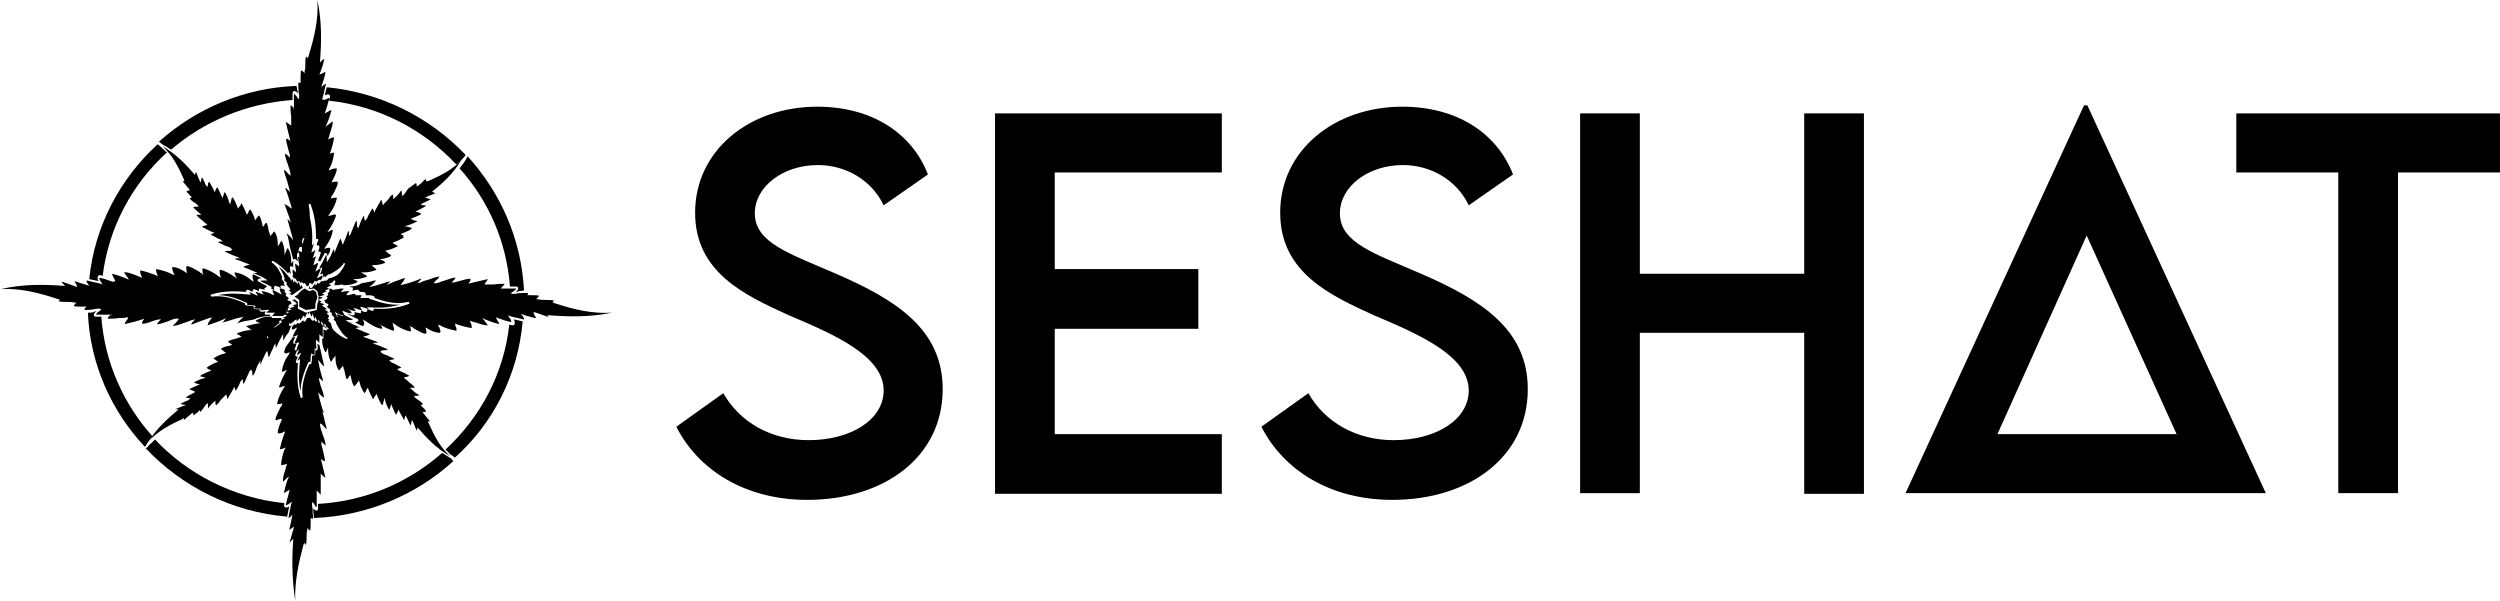 <?xml version="1.0" encoding="UTF-8"?>
<!-- Generator: $$$/GeneralStr/196=Adobe Illustrator 27.6.0, SVG Export Plug-In . SVG Version: 6.00 Build 0)  -->
<svg xmlns="http://www.w3.org/2000/svg" xmlns:xlink="http://www.w3.org/1999/xlink" version="1.1" id="Seshat_Logo" x="0px" y="0px" viewBox="0 0 372.6 89.5" style="enable-background:new 0 0 372.6 89.5;" xml:space="preserve">
<g id="Typo_00000013907284360995527350000009592845062769041072_">
	<path d="M100.8,63.6l7-5c2.5,4.4,7.2,7,12.7,7c6.4,0,11.2-3.1,11.2-7.4c0-5.2-7.5-8.4-14.1-11.2c-6.6-3-14-6.4-14-15.3   c0-9.3,8.1-15.8,18.2-15.8c8.1,0,14.1,3.9,16.5,10.1l-6.6,4.6c-1.8-3.8-5.7-6-9.8-6c-5.2,0-9.4,3.2-9.4,7.2c0,4.4,5.2,6,12.1,9   c9,3.9,15.9,8.3,15.9,17.2c0,10.1-8.7,16.5-20.2,16.5C111.1,74.5,104.1,70.1,100.8,63.6z"></path>
	<path d="M157.2,25.6v14.5h21.4V49h-21.4v15.7h24.9v8.9h-33.8V16.9h33.8v8.8H157.2z"></path>
	<path d="M188,63.6l7-5c2.5,4.4,7.2,7,12.7,7c6.4,0,11.2-3.1,11.2-7.4c0-5.2-7.5-8.4-14.1-11.2c-6.6-3-14-6.4-14-15.3   c0-9.3,8.1-15.8,18.2-15.8c8.1,0,14.1,3.9,16.5,10.1l-6.6,4.6c-1.8-3.8-5.7-6-9.8-6c-5.2,0-9.4,3.2-9.4,7.2c0,4.4,5.2,6,12.1,9   c9,3.9,15.9,8.3,15.9,17.2c0,10.1-8.7,16.5-20.2,16.5C198.3,74.5,191.3,70.1,188,63.6z"></path>
	<path d="M277.8,16.9v56.7h-8.9V49.6h-24.5v23.9h-8.9V16.9h8.9v23.9h24.5V16.9H277.8z"></path>
	<path d="M324.4,64.7L311,35.1l-13.3,29.6H324.4z M284,73.5l26.6-57.8h0.5l26.6,57.8H284z"></path>
	<path d="M372.6,25.7h-15.2v47.8h-8.9V25.7h-15.2v-8.8h39.3V25.7z"></path>
</g>
<g>
	<path d="M22.2,65.6C22.2,65.6,22.1,65.6,22.2,65.6C22.1,65.6,22.2,65.6,22.2,65.6z"></path>
	<path d="M69.4,23.1c-0.2,0.3-0.4,0.5-0.6,0.7C69,23.6,69.2,23.4,69.4,23.1z"></path>
	<path d="M21.9,66.7c0.2-0.2,0.4-0.5,0.6-0.7C22.3,66.2,22.1,66.5,21.9,66.7z"></path>
	<path d="M23.4,21.5c0.3,0.2,0.5,0.4,0.8,0.6C24,21.9,23.7,21.7,23.4,21.5z"></path>
	<path d="M69.1,24.3C69.1,24.3,69.1,24.3,69.1,24.3C69.1,24.3,69.1,24.3,69.1,24.3z"></path>
	<path d="M68.7,23.9c-0.2,0.2-0.5,0.4-0.7,0.6C68.2,24.4,68.5,24.1,68.7,23.9z"></path>
	<path d="M24.3,22.2c0.2,0.2,0.4,0.4,0.6,0.7C24.7,22.6,24.5,22.4,24.3,22.2z"></path>
	<path d="M24.7,21.8C24.7,21.8,24.7,21.8,24.7,21.8C24.7,21.8,24.7,21.8,24.7,21.8z"></path>
	<path d="M66.7,68C66.7,68,66.7,68,66.7,68C66.7,68,66.7,68,66.7,68z"></path>
	<path d="M52.5,48.2c-0.1-0.1-0.2-0.1-0.3-0.2c0,0,0,0-0.1,0C52.3,48.1,52.4,48.2,52.5,48.2z"></path>
	<path d="M67.8,68.2c-0.3-0.2-0.5-0.4-0.7-0.6C67.3,67.8,67.6,68,67.8,68.2z"></path>
	<path d="M69.1,24.3c-0.2,0.3-0.4,0.5-0.6,0.8c0,0,0,0,0,0c4.3,4.8,7,10.9,7.5,17.6c0.1,0,0.1,0,0.2,0l0.6,0c0.2,0,0.4,0,0.4,0.2   c0.1,0.2-0.1,0.4-0.3,0.6c0.1,0,0.3,0,0.4-0.1c0.3,0,0.5-0.1,0.8-0.1c-0.4-7.7-3.5-14.6-8.4-20C69.5,23.7,69.3,24,69.1,24.3   C69.1,24.3,69.1,24.3,69.1,24.3z"></path>
	<path d="M21.6,66.6L21.6,66.6c0-0.1,0-0.1,0.1-0.1c0.2-0.3,0.3-0.6,0.5-0.8c0,0,0,0,0,0c0.2-0.3,0.3-0.5,0.5-0.7   c-4.3-4.8-7.1-11-7.6-17.8c0,0-0.1,0-0.1,0l-0.6,0c-0.2,0-0.4,0-0.4-0.2c-0.1-0.2,0.2-0.5,0.4-0.6c-0.1,0-0.3,0-0.4,0.1   c-0.3,0.1-0.6,0.1-0.9,0.1C13.4,54.2,16.6,61.3,21.6,66.6C21.6,66.7,21.6,66.6,21.6,66.6L21.6,66.6z"></path>
	<path d="M24.3,22.2C24.3,22.2,24.2,22.1,24.3,22.2c-0.3-0.3-0.6-0.5-0.8-0.7c0,0,0,0,0,0c-5.6,5.1-9.4,12.2-10.2,20.1   c0.5,0.1,1,0.2,1.4,0.3c-0.2-0.3-0.2-0.6-0.1-0.7c0-0.1,0.1-0.1,0.2-0.2l0,0l0,0c0.2,0,0.3,0.1,0.5,0.1c0.9-7.2,4.4-13.7,9.6-18.4   c0,0,0,0,0,0C24.7,22.6,24.5,22.4,24.3,22.2z"></path>
	<path d="M68.7,23.9C68.7,23.9,68.7,23.9,68.7,23.9c0.3-0.3,0.5-0.5,0.7-0.8c0,0,0,0,0,0c-5.3-5.6-12.6-9.3-20.7-10.1   c-0.1,0.4-0.2,0.8-0.3,1.2c0.3-0.1,0.5-0.2,0.6-0.1c0.1,0,0.1,0.1,0.2,0.2l0,0l0,0c0,0.2-0.1,0.4-0.2,0.7c7.5,0.8,14.1,4.3,19,9.5   c0,0,0,0,0,0C68.2,24.4,68.5,24.1,68.7,23.9z"></path>
	<path d="M21.9,66.7c-0.1,0.1-0.1,0.1-0.2,0.1c0,0,0,0,0,0c5.4,5.7,12.8,9.5,21.1,10.2c0.1-0.5,0.2-1.1,0.3-1.5   c-0.2,0.1-0.4,0.2-0.6,0.1c-0.1,0-0.1-0.1-0.2-0.2l0,0l0,0c0-0.1,0.1-0.2,0.1-0.4c-7.6-0.8-14.4-4.3-19.3-9.5   c-0.2,0.2-0.4,0.4-0.6,0.6c0,0,0,0,0,0C22.3,66.2,22.1,66.5,21.9,66.7z"></path>
	<path d="M67.8,68.2C67.9,68.2,67.9,68.3,67.8,68.2L67.8,68.2c5.7-5.1,9.4-12.3,10.1-20.3c-0.5-0.1-0.9-0.2-1.3-0.3   c0.2,0.5,0.1,0.6,0.1,0.7c0,0.1-0.1,0.1-0.2,0.2l0,0l0,0c-0.2,0-0.4-0.1-0.6-0.1c-0.8,7.3-4.3,13.8-9.5,18.6   c0.2,0.2,0.4,0.4,0.6,0.6c0,0,0,0,0.1,0.1C67.3,67.8,67.6,68,67.8,68.2z"></path>
	<path d="M66.7,68c-0.3-0.2-0.5-0.3-0.8-0.5c-5,4.4-11.4,7.2-18.5,7.6c0,0,0,0,0,0l0,0.6c0,0.1,0,0.4-0.2,0.4   c-0.2,0-0.3-0.1-0.5-0.3c0,0.1,0,0.2,0,0.4c0,0.4,0.1,0.7,0.1,1c8-0.3,15.3-3.5,20.8-8.5c0,0-0.1,0-0.1,0   C67.3,68.3,67,68.2,66.7,68C66.7,68,66.7,68,66.7,68z"></path>
	<path d="M24.7,21.8c0.3,0.2,0.6,0.4,0.8,0.5c4.9-4.2,11.2-6.9,18.1-7.4c0-0.1,0-0.2,0-0.3l0-0.6c0-0.1,0-0.4,0.2-0.4   c0.2-0.1,0.4,0.1,0.6,0.3c0-0.1,0-0.3-0.1-0.4c0-0.3-0.1-0.5-0.1-0.7c-7.9,0.3-15,3.4-20.5,8.3C24,21.4,24.3,21.6,24.7,21.8   C24.7,21.8,24.7,21.8,24.7,21.8z"></path>
	<path d="M47.4,38.9c0.1-0.1,0.2,0,0.2,0c0,0,0,0,0.1,0.1c0.2-0.4,0.4-0.7,0.6-1.1c0-0.1,0.1-0.2,0.2-0.2c0.1,0,0.1,0,0.2,0.1   c0.1,0.1,0.1,0.3,0.1,0.4c0.3-0.5,0.5-1,0.4-1.2c-0.1-0.1-0.3-0.1-0.6,0l-0.3,0.1l0.2-0.3c0.6-0.8,1-1.7,1.1-2.5   c-0.1-0.1-0.3,0-0.4,0.1l-0.4,0.2l0.2-0.3c0.5-0.7,0.9-1.6,1.1-2.2c0,0,0,0-0.1-0.1c-0.1-0.1-0.4,0-0.6,0.1c0,0-0.1,0-0.1,0   l-0.4,0.1l0.2-0.3c0.6-0.8,1-1.7,1.1-2.4c-0.1-0.1-0.3,0-0.5,0c0,0-0.1,0-0.1,0c0,0,0,0,0,0l-0.3,0.1l0.1-0.3   c0-0.1,0.1-0.2,0.2-0.3c0.3-0.5,0.9-1.7,0.7-1.9c-0.1-0.1-0.2,0-0.5,0c0,0-0.1,0-0.1,0l-0.3,0.1l0.1-0.2c0.3-0.6,0.7-1.3,0.7-1.9   c-0.2,0-0.5,0-0.7,0.1c-0.1,0-0.1,0-0.2,0.1l-0.3,0.1l0.1-0.3c0.4-0.7,0.6-1.5,0.7-2.3c-0.1-0.1-0.4,0-0.6,0.1L49.1,23l0.1-0.2   c0.3-0.8,0.5-1.7,0.6-2.3c0,0,0,0,0,0c0,0-0.1,0-0.2,0c-0.1,0-0.4,0.1-0.5,0.2l-0.2,0.1l0.1-0.3c0.1-0.2,0.1-0.5,0.2-0.7   c0.2-0.6,0.4-1.2,0.4-1.7c-0.1,0-0.1,0.1-0.2,0.1c0,0-0.1,0.1-0.1,0.1c-0.1,0.1-0.3,0.2-0.4,0.3l-0.4,0.3l0.2-0.4   c0.2-0.5,0.5-1.2,0.7-2.1c0,0,0,0,0,0c-0.1,0-0.3,0.1-0.6,0.3l-0.4,0.2l0.1-0.3c0.3-0.8,0.4-1.4,0.6-2c0,0,0,0,0,0   c0,0-0.2,0-0.7,0.3L48,14.8l0.1-0.3c0.1-0.3,0.1-0.5,0.2-0.7c0,0,0-0.1,0-0.1c0.1-0.5,0.2-0.9,0.3-1.2c0,0,0,0,0,0   c-0.1,0-0.2,0.1-0.4,0.2l-0.3,0.3l0.1-0.4c0.1-0.2,0.1-0.4,0.2-0.6c0.1-0.4,0.3-0.9,0.3-1.3c0,0,0,0,0,0c0,0,0,0,0,0   c-0.1,0-0.3,0.2-0.4,0.2c-0.1,0-0.1,0.1-0.2,0.1l-0.3,0.1l0.2-0.5c0.2-0.5,0.4-1.1,0.5-1.7c0-0.1,0-0.1,0-0.1   c-0.1,0-0.2,0.1-0.3,0.2l-0.3,0.3l0-0.3c0.2-2.5,0.3-5.8-0.4-9c0.2,2.9-0.5,5.7-1.3,8.3c0,0.1,0,0.1-0.1,0.2l-0.1,0.2l-0.1-0.2   c-0.1-0.1-0.1-0.1-0.1-0.1c-0.1,0.4-0.1,0.9-0.1,1.3c0,0.3,0,0.6-0.1,0.9l0,0.3l-0.2-0.2c-0.2-0.2-0.3-0.2-0.3-0.2   c-0.1,0-0.1,0.8-0.1,1.1c0,0.2,0,0.4,0,0.6l0,0.2l-0.2-0.1c-0.1,0-0.1,0-0.1,0c-0.1,0.1,0,1,0,1.4c0.1,0.5,0.1,0.7,0.1,0.8   l-0.1,0.3l-0.2-0.3c-0.1-0.2-0.4-0.5-0.5-0.5c0,0,0,0.1,0,0.2l0,0.6c0,0.4,0,0.9,0,1.3l0,0.3L43.7,16c-0.1-0.1-0.3-0.3-0.4-0.3   c0,0,0,0,0,0c0,0,0,0,0,0c0,0.5,0,1.1,0.1,1.6c0,0.4,0,0.8,0,1.2l0,0.2l-0.2-0.1c0,0-0.1-0.1-0.1-0.1c-0.3-0.2-0.4-0.3-0.5-0.3   c0,0,0,0,0,0c0.2,0.9,0.4,1.7,0.6,2.5l0.1,0.3l-0.3-0.2c-0.3-0.2-0.3-0.1-0.3-0.1c-0.2,0.1,0.2,1.2,0.3,1.7   c0.1,0.4,0.2,0.6,0.2,0.8l0,0.3l-0.3-0.3c-0.1-0.1-0.2-0.2-0.4-0.3c-0.1,0.2,0.2,1.1,0.4,1.6c0.2,0.6,0.4,1.2,0.4,1.5l0,0.2   l-0.1-0.1c-0.1-0.1-0.3-0.2-0.4-0.4c-0.2-0.2-0.3-0.3-0.5-0.4c0.1,0.6,0.3,1.1,0.5,1.7c0.1,0.4,0.2,0.7,0.3,1.1l0.1,0.5l-0.4-0.4   c-0.1-0.1-0.2-0.2-0.3-0.2c0,0,0,0,0,0c0.3,0.7,0.6,1.8,0.9,2.7l0.1,0.4l-0.3-0.2c-0.1-0.1-0.4-0.3-0.6-0.4l0,0   c-0.1,0-0.1-0.1-0.2-0.1c0,0,0,0,0,0c0.2,0.6,0.4,1.1,0.6,1.7c0.1,0.2,0.2,0.5,0.2,0.7l0.2,0.4l-0.3-0.3c0,0-0.1-0.1-0.1-0.1   c0,0,0,0-0.1-0.1c0,0-0.1,0-0.1-0.1l0,0c0.1,0.2,0.1,0.4,0.2,0.7c0.2,0.7,0.4,1.4,0.6,2.1l0.1,0.4l-0.4-0.5   c-0.2-0.2-0.5-0.5-0.6-0.5c0,0,0,0.1,0.1,0.2c0.2,0.6,0.3,1.2,0.4,1.8c0.1,0.3,0.1,0.5,0.2,0.8c0.1,0.3,0.2,0.7,0.3,1.1   c0.2-0.2,0.3-0.1,0.4,0c0,0,0.2,0.2,0.3,0.2c-0.1-0.3-0.2-1-0.1-1.1c0,0,0.1-0.1,0.2-0.1c0,0,0-0.1,0-0.1c0-0.3,0-0.6,0.2-0.8   c0.1,0,0.2,0,0.3,0c0-0.1,0-0.2,0-0.3c0-0.3,0-0.5,0.1-0.8l0-0.1c0-0.1,0.1-0.1,0.2-0.1c0,0,0.1,0,0.1,0c0.6-1.6,1-3.3,0.6-4.9   l0-0.1l0.1-0.1c0.1,0,0.1,0,0.2,0l0,0c0,0,0,0.1,0,0.1c0.7,1.8,0.8,3.6,0.8,5.1c0,0,0,0,0.1,0c0.2,0,0.2,0,0.2,0.1   c0,0.1,0.1,0.2,0,0.2c-0.1,0.2-0.2,0.4-0.2,0.7c0.1,0,0.2-0.1,0.3,0c0,0,0.1,0.1,0.1,0.2l0,0l0,0c0,0.2-0.1,0.5-0.2,0.7   c0,0,0,0,0,0c0,0,0,0,0.1,0c0,0,0.1,0,0.2,0c0,0,0.1,0.1,0.1,0.1l0,0l0,0c0,0.2-0.1,0.5-0.2,0.7l-0.1,0.2"></path>
	<path d="M42.6,51.7c-0.2,0.4-0.3,0.8-0.2,0.9c0.1,0.1,0.2,0.1,0.5,0l0.3-0.1L43,52.9c-0.6,0.8-0.9,1.7-1,2.5c0.1,0,0.2,0,0.4-0.1   l0.4-0.2l-0.2,0.3c-0.4,0.7-0.8,1.6-1,2.2c0,0,0,0,0,0.1c0.1,0.1,0.3,0,0.5-0.1c0,0,0.1,0,0.1,0l0.3-0.1l-0.2,0.3   c-0.5,0.8-0.9,1.7-1,2.4c0.1,0.1,0.2,0,0.4,0c0,0,0.1,0,0.1,0c0,0,0,0,0,0l0.3-0.1l-0.1,0.3c0,0.1-0.1,0.2-0.2,0.3   c-0.2,0.5-0.9,1.7-0.7,1.9c0,0,0.1,0.1,0.4-0.1c0,0,0.1,0,0.1,0l0.3-0.1L42,62.6c-0.3,0.6-0.6,1.3-0.6,2c0.2,0,0.4,0,0.6-0.1   c0.1,0,0.1,0,0.2-0.1l0.3-0.1l-0.1,0.3c-0.3,0.7-0.5,1.5-0.7,2.3c0.1,0.1,0.4,0,0.6-0.1l0.3-0.1L42.4,67c-0.3,0.8-0.5,1.7-0.5,2.3   c0,0,0,0,0,0c0,0,0,0,0.2,0c0.1,0,0.4-0.1,0.5-0.1l0.2-0.1l-0.1,0.3c-0.1,0.2-0.1,0.5-0.2,0.7c-0.2,0.6-0.4,1.2-0.3,1.7   c0,0,0.1-0.1,0.1-0.1c0,0,0.1-0.1,0.1-0.1c0.1-0.1,0.2-0.2,0.3-0.3l0.4-0.3l-0.2,0.4c-0.2,0.5-0.4,1.2-0.6,2.1c0,0,0,0,0,0   c0,0,0.2-0.1,0.5-0.3l0.4-0.2l-0.1,0.3c-0.2,0.8-0.4,1.4-0.5,2c0,0,0,0,0,0c0,0,0.2,0,0.6-0.3l0.3-0.2l0,0.1l-0.1,0.2   c-0.1,0.6-0.3,1.3-0.4,2.1c0,0,0,0,0,0c0.1,0,0.2-0.1,0.3-0.2l0.3-0.3l-0.1,0.4c0,0.2-0.1,0.4-0.1,0.6c-0.1,0.5-0.2,0.9-0.3,1.3   c0,0,0,0,0,0c0,0,0.2-0.2,0.3-0.2c0.1-0.1,0.1-0.1,0.1-0.1l0.3-0.2L43.7,79c-0.2,0.5-0.3,1.1-0.5,1.7c0,0,0,0.1,0,0.1   c0.1,0,0.1-0.1,0.2-0.2l0.3-0.3l0,0.3c-0.2,2.5-0.2,5.7,0.3,8.9c-0.1-2.8,0.5-5.6,1.2-8.2c0-0.1,0-0.1,0.1-0.2l0.1-0.2l0.1,0.2   c0,0.1,0.1,0.1,0.1,0.1c0.1-0.4,0.1-0.9,0.1-1.3c0-0.3,0-0.6,0.1-0.9l0-0.3l0.2,0.2c0.2,0.2,0.2,0.2,0.2,0.2   c0.1-0.1,0.1-0.8,0.1-1.1c0-0.2,0-0.4,0-0.6l0-0.2l0.2,0.1c0.1,0,0.1,0,0.1,0h0c0.1-0.1,0.1-0.4,0-0.7c0-0.1,0-0.2,0-0.3   c0,0,0,0,0,0c0-0.1,0-0.2,0-0.2c0,0,0,0,0,0c0-0.1,0-0.1,0-0.2c-0.1-0.4-0.1-0.7-0.1-0.8l0.1-0.3l0.2,0.3c0.1,0.2,0.3,0.5,0.4,0.5   c0,0,0-0.1,0-0.2l0-0.6c0,0,0,0,0,0c0-0.4,0-0.9,0-1.3l0-0.4l0.3,0.3c0.2,0.3,0.3,0.3,0.3,0.3c0,0,0,0,0,0c0-0.5,0-1.1,0-1.6   c0-0.4,0-0.8,0-1.2l0-0.3l0.2,0.2c0,0,0.1,0.1,0.1,0.1c0.2,0.2,0.4,0.3,0.4,0.3c0,0,0,0,0,0c0,0,0,0,0,0c-0.2-0.8-0.4-1.7-0.6-2.5   l-0.1-0.3l0.3,0.2c0.2,0.2,0.3,0.1,0.3,0.1c0.1-0.1-0.2-1.2-0.3-1.7c-0.1-0.4-0.2-0.6-0.2-0.8l0-0.4l0.3,0.3   c0.1,0.1,0.2,0.2,0.3,0.3c0.1-0.2-0.2-1.1-0.4-1.6c-0.2-0.6-0.4-1.2-0.4-1.5l0-0.2l0.2,0.1c0.1,0.1,0.3,0.2,0.4,0.4   c0.1,0.1,0.3,0.3,0.4,0.4c-0.1-0.6-0.3-1.1-0.4-1.7c-0.1-0.4-0.2-0.7-0.3-1.1L47.7,61l0.4,0.4c0.1,0.1,0.2,0.2,0.2,0.2c0,0,0,0,0,0   c-0.3-0.7-0.6-1.8-0.8-2.7l-0.1-0.4l0.3,0.3c0.1,0.1,0.3,0.3,0.5,0.4l0,0c0,0,0.1,0.1,0.1,0.1c0,0,0,0,0-0.1   c-0.1-0.6-0.3-1.1-0.5-1.7c-0.1-0.2-0.1-0.5-0.2-0.7l-0.1-0.5l0.4,0.3c0,0,0.1,0.1,0.1,0.1c0,0,0,0,0.1,0.1c0,0,0,0,0.1,0.1   c0,0,0,0,0,0c-0.1-0.2-0.1-0.5-0.2-0.7c-0.2-0.7-0.4-1.4-0.5-2.1l-0.1-0.5l0.4,0.5c0.1,0.2,0.4,0.4,0.5,0.5c0,0,0-0.1,0-0.1   c-0.1-0.6-0.3-1.2-0.4-1.8c-0.1-0.3-0.1-0.6-0.2-0.8l-0.1-0.5l0,0c-0.1,0-0.2-0.1-0.3-0.2c0,0,0,0.1,0,0.1c0.1,0.5,0.1,0.8-0.1,0.9   c0,0-0.1,0-0.2,0c0,0,0,0.1,0,0.1c0,0.3,0,0.6-0.2,0.7c-0.1,0-0.2,0-0.3,0c0,0.1,0,0.2,0,0.3c0,0.3,0,0.5-0.1,0.8l0,0.1   c0,0-0.1,0.1-0.2,0.1c0,0-0.1,0-0.1,0c-0.7,1.5-1.2,3.2-1,4.8l0,0.1L45,59.3c0,0-0.1,0-0.1,0c0,0-0.1,0-0.1,0l0,0c0,0,0-0.1,0-0.1   c-0.6-1.8-0.5-3.7-0.4-5.1c0,0,0,0-0.1,0c-0.1,0-0.2,0-0.2-0.1c0-0.1,0-0.2,0-0.2c0.1-0.2,0.2-0.4,0.3-0.7c-0.1,0-0.2,0.1-0.3,0   c0,0-0.1-0.1-0.1-0.2l0,0l0,0c0.1-0.2,0.2-0.5,0.3-0.7c0,0,0,0,0,0c0,0,0,0-0.1,0c0,0-0.1,0-0.2,0c0,0-0.1-0.1-0.1-0.1l0,0l0,0   c0.1-0.3,0.2-0.5,0.3-0.9c-0.3,0.1-0.4,0-0.4,0c-0.1,0-0.1-0.1-0.1-0.2l0,0l0,0c0-0.1,0.3-0.8,0.3-0.8l-0.4,0.1"></path>
	<path d="M39.5,46.6c0-0.1,0.1-0.2,0.2-0.2c0,0,0,0,0,0c0,0-0.1,0-0.1,0c-0.5,0.1-0.8,0.1-0.9-0.1c0,0,0-0.1,0-0.2   c-0.3,0-0.8,0-0.9-0.2c0-0.1,0-0.2,0-0.3c-0.1,0-0.2,0-0.3,0c-0.3,0-0.5,0-0.8-0.1l-0.1,0c-0.1-0.1-0.1-0.1-0.1-0.2   c0,0,0-0.1,0-0.1c-1.6-0.7-3.2-1.2-4.9-1l-0.1,0l-0.1-0.1c0-0.1,0-0.1,0-0.2l0,0c0,0,0.1,0,0.1,0c1.8-0.6,3.7-0.5,5.2-0.4   c0,0,0,0,0-0.1c0-0.1,0-0.2,0.1-0.2c0.1,0,0.2,0,0.2,0c0.2,0.1,0.4,0.2,0.7,0.3c0-0.1-0.1-0.2,0-0.3c0,0,0.1-0.1,0.2-0.1l0,0l0,0   c0.2,0.1,0.5,0.2,0.7,0.3c0,0,0,0,0,0c0,0,0,0,0-0.1c0-0.1,0-0.2,0-0.2c0,0,0.1-0.1,0.1-0.1l0,0l0,0c0.2,0.1,0.5,0.1,0.8,0.2   c0,0-0.1-0.1-0.1-0.1l0-0.1l0.1-0.1c0.1,0,0.1-0.1,0.2-0.1c0,0,0,0,0,0c0-0.1,0.1-0.1,0.1-0.1c0,0-0.1-0.1-0.1-0.1   c-0.4-0.2-0.8-0.4-1.1-0.6c-0.1,0-0.2-0.1-0.2-0.2c0-0.1,0-0.1,0.1-0.2c0.1-0.1,0.3-0.1,0.5-0.1c-0.3-0.2-0.7-0.3-1-0.5   c-0.1,0-0.2-0.1-0.3-0.1c-0.1,0.1-0.1,0.3,0,0.7l0.1,0.4l-0.3-0.2c-0.8-0.7-1.7-1.1-2.5-1.2c-0.1,0.1,0,0.3,0.1,0.5l0.2,0.4   l-0.3-0.2c-0.7-0.5-1.6-1-2.2-1.1c-0.1,0.1-0.1,0.4,0,0.7c0,0,0,0.1,0,0.1l0.1,0.4l-0.3-0.2c-0.8-0.6-1.7-1.1-2.4-1.2   c-0.1,0.1,0,0.3,0,0.5c0,0,0,0.1,0,0.1c0,0,0,0,0,0.1l0.1,0.3L30,40.7c-0.1,0-0.2-0.1-0.3-0.2c-0.5-0.3-1.7-1-1.9-0.8   c0,0-0.1,0.1,0,0.6c0,0,0,0.1,0,0.1l0.1,0.3l-0.2-0.1c-0.6-0.4-1.3-0.8-2-0.8c-0.1,0.2,0,0.5,0.1,0.7c0,0.1,0,0.1,0.1,0.2l0.1,0.3   l-0.3-0.1c-0.7-0.4-1.5-0.6-2.4-0.8c-0.1,0.1,0,0.5,0.1,0.7l0.1,0.4L23.2,41c-0.8-0.3-1.7-0.6-2.3-0.7c0,0,0,0,0,0c0,0,0,0.1,0,0.3   c0,0.1,0.1,0.4,0.2,0.6l0.1,0.2l-0.3-0.1c-0.2-0.1-0.5-0.2-0.7-0.3c-0.6-0.2-1.2-0.5-1.7-0.4c0,0.1,0.1,0.1,0.1,0.2   c0,0,0.1,0.1,0.1,0.1c0.1,0.2,0.2,0.3,0.3,0.4l0.2,0.4l-0.4-0.2c-0.5-0.2-1.2-0.5-2.1-0.7c0,0,0,0,0,0c0,0,0,0.2,0.3,0.7l0.2,0.4   L16.8,42c-0.8-0.3-1.4-0.5-2-0.6c0,0,0,0,0,0c0,0.1,0,0.3,0.3,0.7l0.2,0.3l-0.3-0.1c-0.2-0.1-0.5-0.1-0.7-0.2c0,0,0,0-0.1,0   c-0.4-0.1-0.9-0.2-1.3-0.3c0,0,0,0,0,0.1c0,0.1,0.1,0.3,0.2,0.4l0.2,0.3l0,0l-0.3-0.1c-0.2-0.1-0.4-0.1-0.6-0.2   c-0.5-0.1-0.9-0.3-1.3-0.4c0,0,0,0,0,0c0,0.1,0.2,0.3,0.2,0.4c0.1,0.1,0.1,0.1,0.1,0.2l0.1,0.3l-0.5-0.2c-0.6-0.2-1.1-0.4-1.7-0.6   c0,0-0.1,0-0.1,0c0,0,0,0,0,0c0,0.1,0.1,0.2,0.2,0.3l0.3,0.3l-0.3,0c-2.6-0.2-6-0.3-9.3,0.5c2.9-0.2,5.9,0.6,8.6,1.5   c0.1,0,0.1,0,0.2,0.1L9,44.7l-0.2,0.1c-0.1,0.1-0.1,0.1-0.1,0.1c0.4,0.1,0.9,0.1,1.4,0.1c0.3,0,0.6,0,1,0.1l0.3,0l-0.2,0.2   c-0.2,0.2-0.2,0.3-0.2,0.3c0.1,0.1,0.8,0.1,1.1,0.1c0.2,0,0.5,0,0.6,0l0.2,0L12.6,46c-0.1,0.1-0.1,0.1,0,0.1c0,0.1,0.3,0.1,0.5,0.1   c0,0,0,0,0,0c0.3,0,0.6-0.1,0.8-0.1c0.5-0.1,0.7-0.1,0.9-0.1l0.3,0.1l-0.2,0.2c-0.2,0.1-0.6,0.5-0.6,0.6c0,0,0,0,0.1,0   c0,0,0,0,0.1,0l0.6,0c0,0,0.1,0,0.1,0c0.4,0,0.8,0,1.2,0l0.3,0L16.4,47c-0.1,0.1-0.4,0.3-0.3,0.5c0,0,0,0,0,0c0.5,0,1.1,0,1.6-0.1   c0.4,0,0.8,0,1.2-0.1l0.2,0L19,47.6c0,0-0.1,0.1-0.1,0.1c-0.3,0.4-0.3,0.5-0.3,0.6c0,0,0,0,0,0c0.9-0.2,1.7-0.4,2.6-0.7l0.3-0.1   l-0.2,0.3c-0.2,0.3-0.1,0.4-0.1,0.4c0.1,0.2,1.2-0.2,1.7-0.4c0.4-0.1,0.7-0.2,0.8-0.2l0.3,0l-0.3,0.3c-0.1,0.1-0.2,0.2-0.3,0.4   c0.2,0.1,1-0.2,1.6-0.4c0.7-0.3,1.2-0.5,1.5-0.4l0.2,0l-0.1,0.1c-0.1,0.2-0.2,0.3-0.4,0.5c-0.2,0.2-0.4,0.4-0.4,0.5   c0.6-0.1,1.2-0.3,1.7-0.5c0.4-0.1,0.8-0.3,1.1-0.4l0.5-0.1l-0.4,0.4c-0.1,0.1-0.2,0.3-0.2,0.4c0,0,0,0,0,0c0.7-0.3,1.8-0.7,2.7-1   l0.4-0.1l-0.2,0.3c-0.1,0.1-0.3,0.4-0.4,0.6l0,0.1c0,0.1-0.1,0.2-0.1,0.2h0c0,0,0,0,0,0c0.6-0.2,1.1-0.4,1.7-0.6   c0.2-0.1,0.5-0.2,0.7-0.3l0.4-0.2l-0.3,0.4c0,0-0.1,0.1-0.1,0.1c0,0,0,0.1-0.1,0.1c0,0-0.1,0.1-0.1,0.1l0,0l0,0   c0.2-0.1,0.4-0.1,0.7-0.2c0.7-0.2,1.5-0.5,2.1-0.6l0.4-0.1l-0.4,0.4c-0.2,0.2-0.5,0.5-0.5,0.6c0,0,0,0,0,0c0,0,0.1,0,0.2-0.1   c0.6-0.2,1.2-0.3,1.8-0.4c0.2,0,0.3-0.1,0.5-0.1c0.3-0.2,1.3-0.5,2.3-0.5l0.1-0.2c0,0-0.6,0-0.8,0C39.5,46.8,39.4,46.8,39.5,46.6z"></path>
	<path d="M91.2,46.6c-2.9,0.2-5.8-0.5-8.5-1.4c-0.1,0-0.1,0-0.2-0.1l-0.2-0.1l0.2-0.1c0.1-0.1,0.1-0.1,0.1-0.1   c-0.4-0.1-0.9-0.1-1.4-0.1c-0.3,0-0.6,0-1-0.1l-0.3,0l0.2-0.2c0.2-0.2,0.2-0.3,0.2-0.3C80.4,44,79.6,44,79.4,44c-0.2,0-0.4,0-0.6,0   l-0.2,0l0.1-0.2c0-0.1,0-0.1,0-0.1c-0.1-0.1-1,0-1.4,0c-0.5,0.1-0.7,0.1-0.9,0.1l-0.3-0.1l0.3-0.2c0.2-0.1,0.5-0.4,0.6-0.5   c0,0,0,0-0.1,0c0,0,0,0-0.1,0l-0.6,0c-0.4,0-0.9,0-1.3,0l-0.3,0l0.3-0.3c0.1-0.1,0.3-0.3,0.3-0.4c0,0,0,0,0,0c-0.5,0-1.1,0-1.6,0.1   c-0.4,0-0.8,0-1.2,0l-0.2,0l0.1-0.2c0,0,0.1-0.1,0.1-0.1c0.3-0.4,0.3-0.5,0.3-0.5h0c0,0,0,0,0,0c-0.9,0.2-1.7,0.4-2.6,0.6l-0.3,0.1   L70,42c0.2-0.3,0.1-0.4,0.1-0.4c-0.1-0.2-1.2,0.2-1.7,0.3c-0.4,0.1-0.7,0.2-0.8,0.2l-0.3,0l0.3-0.3c0.1-0.1,0.2-0.2,0.3-0.4   c-0.2-0.1-1,0.2-1.6,0.4c-0.7,0.2-1.2,0.5-1.5,0.4l-0.2,0l0.1-0.1c0.1-0.1,0.2-0.3,0.4-0.4c0.2-0.2,0.4-0.4,0.4-0.5   c-0.6,0.1-1.2,0.3-1.7,0.5c-0.4,0.1-0.8,0.2-1.1,0.4l-0.5,0.1l0.4-0.4c0.1-0.1,0.2-0.2,0.2-0.3c0,0,0,0,0,0   c-0.7,0.3-1.8,0.7-2.7,0.9l-0.4,0.1l0.2-0.3c0.1-0.1,0.3-0.4,0.4-0.6l0,0c0-0.1,0.1-0.2,0.1-0.2c0,0,0,0,0,0   c-0.6,0.2-1.1,0.4-1.7,0.6c-0.2,0.1-0.5,0.2-0.7,0.3l-0.4,0.2l0.3-0.3c0,0,0.1-0.1,0.1-0.1c0,0,0,0,0.1-0.1c0,0,0.1-0.1,0.1-0.1   c0,0,0,0,0,0c0,0,0,0,0,0c-0.2,0.1-0.5,0.1-0.7,0.2c-0.7,0.2-1.5,0.5-2.1,0.6l-0.4,0.1l0.5-0.4c0.2-0.2,0.5-0.5,0.5-0.6   c0,0-0.1,0-0.2,0c-0.6,0.2-1.2,0.3-1.8,0.4c0,0-0.1,0-0.1,0c-0.4,0.3-1,0.5-1.8,0.5c0,0,0.1,0.1,0.1,0.1l0.1,0   c0.2,0,0.3,0.1,0.3,0.1c0,0.1,0,0.3-0.1,0.4c0,0,0.1,0,0.1,0c0.5-0.1,0.8-0.2,0.9,0c0,0,0.1,0.1,0.1,0.2c0,0,0.1,0,0.1,0   c0.3,0,0.7,0,0.8,0.2c0,0.1,0,0.2,0,0.3c0.1,0,0.2,0,0.3,0c0.3,0,0.5,0,0.8,0.1l0.1,0c0.1,0.1,0.1,0.1,0.1,0.2c0,0,0,0.1,0,0.1   c1.6,0.6,3.3,1,5,0.6l0.1,0l0.1,0.1c0,0.1,0,0.1,0,0.2l0,0c0,0-0.1,0-0.1,0c-1.8,0.7-3.7,0.8-5.2,0.7c0,0,0,0,0,0.1   c0,0.1,0,0.2-0.1,0.2c-0.1,0-0.2,0.1-0.2,0c-0.2-0.1-0.5-0.2-0.7-0.2c0,0.1,0.1,0.2,0,0.3c0,0-0.1,0.1-0.2,0.1l0,0l0,0   c-0.2,0-0.5-0.1-0.7-0.2c0,0,0,0,0,0c0,0,0,0,0,0.1c0,0.1,0,0.2,0,0.2c0,0-0.1,0.1-0.1,0.1l0,0l0,0c-0.3-0.1-0.6-0.1-0.9-0.2   c0.1,0.2,0.1,0.4,0,0.4c0,0.1-0.1,0.1-0.2,0.1l0,0l0,0c-0.2,0-0.4-0.1-0.6-0.2c0,0,0,0,0,0c0,0,0,0-0.1,0l-0.1,0   c0.1,0,0.1,0.1,0.2,0.1c0.4,0.2,0.8,0.4,1.2,0.6c0.1,0,0.2,0.1,0.2,0.2c0,0.1,0,0.1-0.1,0.2c-0.1,0.1-0.2,0.1-0.4,0.1   c0.1,0.1,0.2,0.1,0.3,0.2c0.2,0.1,0.4,0.2,0.6,0.3c0.2,0.1,0.3,0.1,0.4,0c0.1-0.1,0.1-0.3,0-0.6l-0.1-0.3l0.3,0.2   c0.9,0.6,1.7,1.1,2.5,1.2c0.1-0.1,0-0.3-0.1-0.5L56.1,48l0.3,0.2c0.7,0.5,1.6,0.9,2.2,1.1c0,0,0,0,0.1-0.1c0.1-0.1,0-0.4-0.1-0.6   c0,0,0-0.1,0-0.1l-0.1-0.4l0.3,0.2c0.8,0.6,1.7,1,2.4,1.1c0.1-0.1,0-0.3,0-0.5c0,0,0-0.1,0-0.1c0,0,0,0,0,0L61,48.6l0.3,0.1   c0.1,0,0.2,0.1,0.3,0.2c0.5,0.3,1.7,1,1.9,0.8c0.1-0.1,0.1-0.3,0-0.5c0,0,0-0.1,0-0.1l-0.1-0.3l0.2,0.1c0.6,0.4,1.3,0.7,2,0.7   c0.1-0.2,0-0.5-0.1-0.7c0-0.1,0-0.1-0.1-0.2l-0.1-0.3l0.3,0.1c0.7,0.4,1.5,0.6,2.4,0.8c0.1-0.1,0-0.5-0.1-0.7l-0.1-0.4l0.2,0.1   c0.8,0.3,1.7,0.5,2.3,0.6c0,0,0,0,0,0c0,0,0-0.1,0-0.3c0-0.1-0.1-0.4-0.2-0.6l-0.1-0.2l0.3,0.1c0.2,0.1,0.5,0.1,0.7,0.2   c0.6,0.2,1.2,0.4,1.7,0.4c0-0.1-0.1-0.1-0.1-0.2c0,0-0.1-0.1-0.1-0.1c-0.1-0.1-0.2-0.3-0.3-0.4l-0.3-0.4l0.4,0.2   c0.5,0.2,1.2,0.5,2.1,0.7c0,0,0,0,0,0c0,0,0-0.2-0.3-0.6l-0.2-0.4l0.3,0.1c0.8,0.3,1.4,0.5,2,0.6c0,0,0,0,0,0c0-0.1,0-0.3-0.3-0.7   l-0.2-0.3l0.3,0.1c0.2,0.1,0.4,0.1,0.7,0.2c0,0,0.1,0,0.1,0c0.3,0.1,0.5,0.1,0.8,0.2c0,0,0,0,0,0c0.2,0,0.3,0.1,0.5,0.1   c0,0,0,0,0-0.1c0-0.1-0.1-0.2-0.2-0.4l-0.3-0.3l0.4,0.1c0.2,0.1,0.4,0.1,0.6,0.2c0.5,0.1,0.9,0.3,1.3,0.3c0,0,0,0,0,0   c0-0.1-0.2-0.3-0.2-0.4c-0.1-0.1-0.1-0.1-0.1-0.2l-0.1-0.3l0.4,0.1c0.6,0.2,1.1,0.4,1.7,0.6c0.1,0,0.1,0,0.1,0   c0-0.1-0.1-0.2-0.2-0.3L81.7,47l0.3,0C84.6,47.2,87.9,47.3,91.2,46.6z"></path>
	<polygon points="41.3,52.6 41.3,52.5 41.3,52.5  "></polygon>
	<path d="M40.5,47.2H40c-0.8,0-1.4,0.3-1.9,0.6c0,0.1,0.2,0.2,0.3,0.2l0.4,0.2l-0.4,0c-0.6,0.1-1.3,0.3-1.7,0.4   c0,0.1,0.3,0.2,0.4,0.3c0,0,0.1,0,0.1,0.1l0.3,0.2l-0.4,0c-0.7,0.1-1.4,0.3-1.8,0.5c0,0.1,0.2,0.2,0.3,0.2c0,0,0.1,0,0.1,0.1   c0,0,0,0,0,0l0.3,0.2l-0.3,0.1c-0.1,0-0.2,0-0.3,0.1c-0.3,0.1-1.3,0.3-1.4,0.5c0,0,0,0.1,0.3,0.3c0,0,0,0,0.1,0l0.2,0.2l-0.3,0.1   c-0.5,0.1-1,0.2-1.4,0.5c0.1,0.1,0.3,0.2,0.4,0.3c0,0,0.1,0.1,0.1,0.1l0.3,0.2l-0.3,0.1c-0.5,0.1-1.1,0.4-1.6,0.7   c0.1,0.1,0.3,0.2,0.4,0.3l0.3,0.2l-0.2,0.1c-0.6,0.2-1.1,0.5-1.5,0.8c0,0,0,0.1,0.1,0.1c0.1,0.1,0.3,0.2,0.4,0.2l0.2,0.1l-0.2,0.1   c-0.2,0.1-0.3,0.1-0.5,0.2c-0.4,0.2-0.8,0.3-1,0.6c0,0,0.1,0,0.1,0c0,0,0.1,0,0.1,0c0.1,0,0.2,0.1,0.3,0.1l0.4,0.1l-0.4,0.1   c-0.4,0.1-0.9,0.3-1.4,0.6c0,0,0.2,0.1,0.5,0.2l0.4,0.1l-0.3,0.1c-0.5,0.2-0.9,0.4-1.3,0.6c0,0,0.2,0.1,0.5,0.2l0.3,0.1L29,58.5   c-0.4,0.2-0.8,0.4-1.3,0.7c0,0,0,0,0,0c0.1,0.1,0.2,0.1,0.3,0.1l0.4,0.1l-0.3,0.2c-0.1,0.1-0.2,0.1-0.4,0.2   c-0.3,0.1-0.6,0.3-0.8,0.4c0.1,0,0.2,0.1,0.3,0.1c0.1,0,0.1,0,0.2,0l0.3,0.1l-0.4,0.1c-0.4,0.2-0.8,0.3-1.2,0.5c0.1,0,0.1,0,0.2,0   l0.3,0l-0.2,0.2c-1.3,1.1-3,2.6-4.2,4.5c1.3-1.4,3.1-2.4,4.9-3.2c0,0,0.1,0,0.1-0.1l0.2-0.1l0,0.2c0,0,0,0.1,0,0.1   c0.2-0.2,0.5-0.4,0.7-0.6c0.2-0.1,0.3-0.3,0.5-0.4l0.2-0.1l0,0.2c0,0.2,0,0.2,0,0.2c0.1,0,0.4-0.3,0.6-0.4c0.1-0.1,0.2-0.2,0.3-0.3   l0.1-0.1l0,0.2c0,0.1,0,0.1,0,0.1c0,0,0,0,0,0c0.1,0,0.5-0.5,0.6-0.7c0.2-0.3,0.3-0.4,0.4-0.5l0.2-0.1l0,0.3c0,0.2,0,0.4,0,0.5   c0,0,0,0,0,0l0.2-0.3c0.2-0.2,0.4-0.5,0.7-0.7l0.2-0.2l0,0.3c0,0.1,0,0.3,0.1,0.4c0,0,0,0,0,0c0.3-0.2,0.5-0.5,0.7-0.8   c0.2-0.2,0.4-0.4,0.6-0.6l0.2-0.2l0.1,0.2c0,0,0,0.1,0,0.1c0.1,0.3,0.1,0.4,0.1,0.4c0.3-0.5,0.6-1.1,0.9-1.6l0.1-0.3l0.1,0.3   c0.1,0.2,0.1,0.3,0.1,0.3c0.1,0,0.5-0.7,0.6-1c0.1-0.3,0.2-0.5,0.3-0.5l0.2-0.2l0,0.4c0,0.1,0,0.2,0.1,0.3c0.1-0.1,0.4-0.7,0.5-1   c0.2-0.5,0.4-0.9,0.5-1l0.1-0.1l0.1,0.1c0.1,0.1,0.1,0.3,0.1,0.4c0,0.2,0,0.3,0.1,0.4c0.2-0.3,0.4-0.7,0.5-1.1   c0.1-0.3,0.2-0.5,0.4-0.8l0.2-0.4l0,0.5c0,0.1,0,0.2,0,0.2c0.2-0.5,0.5-1.2,0.8-1.8l0.2-0.3l0.1,0.3c0,0.1,0.1,0.4,0.1,0.5l0,0   c0,0,0,0.1,0.1,0.1c0.2-0.4,0.3-0.8,0.5-1.1c0.1-0.2,0.1-0.3,0.2-0.5l0.2-0.4l0.1,0.4c0,0,0,0.1,0,0.1c0,0,0,0,0,0.1c0,0,0,0,0,0.1   c0.1-0.1,0.1-0.3,0.2-0.4c0.2-0.5,0.5-1,0.7-1.4l0.2-0.3l0,0.5c0,0.2,0,0.4,0,0.5c0,0,0,0,0,0c0.2-0.4,0.4-0.8,0.7-1.1   c0.1-0.1,0.1-0.2,0.2-0.4c0,0,0,0,0,0l0,0l0,0c0.1-0.3,0.2-0.6,0.4-0.8c0,0,0,0,0,0c-0.1,0-0.2,0.1-0.3,0.1l-0.1,0l0-0.1   c0-0.2,0-0.4,0-0.5c-0.1,0.1-0.2,0.2-0.3,0.1c0,0-0.1,0-0.1-0.1c0,0,0,0-0.1,0.1c-0.1,0.1-0.2,0.2-0.4,0.3l-0.1,0   c-0.1,0-0.1,0-0.1-0.1c0,0,0,0,0,0c-0.8,0.3-1.7,0.8-2.2,1.5L40,50.4l-0.1,0c-0.1,0-0.1-0.1-0.1-0.1l0,0l0-0.1   c0.5-0.9,1.2-1.6,1.9-2.1c-0.1-0.1-0.1-0.1-0.1-0.2c0-0.1,0.1-0.1,0.1-0.1c0,0,0.3-0.1,0.3-0.1c-0.2-0.1-0.1-0.2,0-0.3   c-0.1,0-0.4,0-0.6,0c-0.3,0-0.6,0-0.9,0l0,0L40.5,47.2"></path>
	<path d="M47.9,39.9C48,40,48,40,48,40.1l0,0l0,0c-0.1,0.3-0.2,0.6-0.3,0.8c0,0,0,0,0,0c0.1,0,0.2-0.1,0.3-0.1l0.1,0l0,0.1   c0.1,0.2,0.1,0.3,0,0.5c0.1-0.1,0.2-0.2,0.3-0.2c0,0,0.1,0,0.1,0.1c0,0,0,0,0.1-0.1c0.1-0.1,0.2-0.2,0.3-0.3l0.1,0   c0.1,0,0.1,0,0.1,0c0,0,0,0,0,0c0.8-0.4,1.6-0.9,2.1-1.6l0-0.1l0.1,0c0.1,0,0.1,0.1,0.1,0.1l0,0l0,0c0,0,0,0,0,0.1   c-0.4,0.9-1.1,1.7-1.7,2.2C50,41.9,50,42,50,42c0,0.1-0.1,0.1-0.1,0.1c0,0,0,0,0,0c0,0.1,0,0.3-0.1,0.4c0.1,0,0.3,0,0.4,0   c0.3,0,0.6-0.1,0.9-0.1l0,0l0,0c0,0,0,0.1,0,0.1l0.3,0c0.8,0,1.5-0.2,1.9-0.5c0-0.1-0.2-0.2-0.3-0.2l-0.4-0.2l0.4,0   c0.6,0,1.3-0.2,1.7-0.4c0-0.1-0.3-0.3-0.4-0.3l-0.5-0.3l0.4,0c0.8,0,1.5-0.2,1.9-0.4c0-0.1-0.2-0.2-0.3-0.3c0,0-0.1,0-0.1-0.1   c0,0,0,0,0,0l-0.3-0.2l0.3-0.1c0.1,0,0.2,0,0.3,0c0.3,0,1.4-0.2,1.4-0.4c0,0,0-0.1-0.4-0.3c0,0,0,0-0.1,0l-0.3-0.2l0.3,0   c0.5-0.1,1.1-0.2,1.4-0.5c-0.1-0.1-0.3-0.3-0.5-0.4c-0.1,0-0.1-0.1-0.1-0.1l-0.3-0.2l0.3-0.1c0.6-0.1,1.1-0.4,1.6-0.6   c-0.1-0.1-0.4-0.3-0.5-0.3l-0.3-0.2l0.2-0.1c0.6-0.2,1.1-0.5,1.5-0.7c0,0,0-0.1-0.2-0.2C60.3,35.2,60,35,59.9,35l-0.2-0.1l0.2-0.1   c0.2-0.1,0.3-0.1,0.5-0.2c0.4-0.2,0.8-0.3,1-0.6c0,0-0.1,0-0.2-0.1c0,0-0.1,0-0.1,0c-0.1,0-0.2-0.1-0.3-0.1l-0.5-0.1l0.4-0.1   c0.4-0.1,0.9-0.3,1.5-0.6c0,0-0.2-0.1-0.6-0.2l-0.4-0.2l0.3-0.1c0.5-0.2,1-0.4,1.3-0.6c0,0-0.2-0.2-0.6-0.3l-0.3-0.1l0.3-0.1   c0.4-0.2,0.8-0.4,1.3-0.7c0,0,0,0,0,0c-0.1-0.1-0.2-0.1-0.4-0.1l-0.4-0.1l0.3-0.2c0.1-0.1,0.3-0.1,0.4-0.2c0.3-0.1,0.6-0.3,0.8-0.4   c0,0-0.3-0.1-0.4-0.1c-0.1,0-0.1,0-0.2-0.1l-0.3-0.1l0.4-0.1c0.4-0.2,0.8-0.3,1.2-0.5l0,0c-0.1,0-0.2,0-0.2-0.1l-0.3-0.1l0.2-0.2   c1.4-1.1,3-2.6,4.2-4.6c-1.3,1.5-3.2,2.4-5,3.2c0,0-0.1,0-0.1,0l-0.2,0l0-0.2c0-0.1,0-0.1,0-0.1c-0.3,0.1-0.5,0.4-0.7,0.6   c-0.2,0.1-0.3,0.3-0.5,0.4l-0.2,0.1l0-0.2c0-0.3-0.1-0.3-0.1-0.3c-0.1,0-0.4,0.3-0.6,0.4c-0.1,0.1-0.2,0.2-0.3,0.3l-0.1,0.1   L61.2,28c0-0.1-0.1-0.1-0.1-0.1c-0.1,0-0.5,0.5-0.6,0.7c-0.2,0.3-0.3,0.4-0.4,0.5l-0.2,0.1l0-0.2c0-0.2,0-0.5-0.1-0.6   c0,0,0,0-0.1,0.1l-0.2,0.3c-0.2,0.2-0.4,0.5-0.7,0.7l-0.2,0.2l0-0.3c0-0.1,0-0.4-0.1-0.4c0,0,0,0,0,0c-0.3,0.2-0.5,0.5-0.7,0.8   c-0.2,0.2-0.4,0.4-0.6,0.6l-0.1,0.2l-0.1-0.2c0,0,0-0.1,0-0.1c-0.1-0.3-0.1-0.5-0.2-0.5c-0.3,0.5-0.6,1.1-0.9,1.6l-0.1,0.3   l-0.1-0.3c-0.1-0.3-0.2-0.3-0.2-0.3c0,0,0,0,0,0c-0.1,0-0.4,0.7-0.6,1c-0.1,0.3-0.2,0.5-0.3,0.6l-0.2,0.2l-0.1-0.3   c0-0.1,0-0.3-0.1-0.4c-0.1,0.1-0.4,0.7-0.5,1c-0.2,0.6-0.3,0.9-0.5,1L53.4,34l-0.1-0.1c-0.1-0.1-0.1-0.3-0.1-0.5   c0-0.2,0-0.4-0.1-0.5c-0.2,0.3-0.3,0.7-0.5,1.1c-0.1,0.3-0.2,0.5-0.3,0.8L52,35.2l0-0.5c0-0.1,0-0.2-0.1-0.3   c-0.2,0.6-0.5,1.4-0.7,1.8l-0.1,0.3L51,36.3c0-0.1-0.1-0.4-0.2-0.6l0,0c0,0,0-0.1-0.1-0.1c-0.2,0.4-0.3,0.8-0.5,1.2   c-0.1,0.2-0.1,0.3-0.2,0.5l-0.1,0.4l-0.1-0.4c0,0,0-0.1,0-0.1c0,0,0,0,0-0.1c0,0,0-0.1,0-0.1c0,0.1-0.1,0.3-0.2,0.4   c-0.2,0.5-0.4,1-0.7,1.4l-0.2,0.3l0-0.5c0-0.2,0-0.5-0.1-0.6c0,0,0,0,0,0c-0.2,0.4-0.4,0.8-0.6,1.2c-0.1,0.2-0.2,0.3-0.3,0.5   c0,0.1-0.1,0.2-0.1,0.3C47.7,39.9,47.8,39.9,47.9,39.9z"></path>
	<path d="M48.8,49c0,0.1-0.1,0.2-0.1,0.2c-0.1,0.1-0.3,0-0.5-0.1c0,0.1,0,0.3,0,0.4c0,0.3,0,0.6,0,0.9l0,0l0,0   c0,0.1-0.1,0.1-0.2,0.1c0,0,0,0,0,0l0,0.1c0,0.8,0.2,1.4,0.5,1.9c0.1,0,0.2-0.2,0.2-0.3l0.2-0.4l0,0.4c0,0.6,0.2,1.3,0.4,1.7   c0.1,0,0.3-0.3,0.3-0.4c0,0,0-0.1,0.1-0.1L50,53l0,0.4c0,0.7,0.2,1.4,0.5,1.8c0.1,0,0.2-0.2,0.3-0.3c0,0,0-0.1,0.1-0.1c0,0,0,0,0,0   l0.2-0.3l0.1,0.3c0,0.1,0,0.2,0.1,0.3c0.1,0.3,0.2,1.3,0.4,1.4c0,0,0.1,0,0.3-0.3c0,0,0,0,0-0.1l0.2-0.2l0.1,0.3   c0.1,0.5,0.2,1,0.5,1.4c0.1-0.1,0.3-0.3,0.4-0.5c0,0,0.1-0.1,0.1-0.1l0.2-0.3l0.1,0.3c0.1,0.6,0.4,1.1,0.7,1.6   c0.1-0.1,0.3-0.3,0.3-0.5l0.2-0.3l0.1,0.2c0.2,0.6,0.5,1.1,0.7,1.5c0,0,0.1,0,0.1-0.2c0.1-0.1,0.2-0.3,0.3-0.4l0.1-0.2l0.1,0.2   c0.1,0.2,0.1,0.3,0.2,0.5c0.2,0.4,0.3,0.8,0.6,1c0,0,0-0.1,0.1-0.2c0,0,0-0.1,0-0.1c0-0.1,0.1-0.3,0.1-0.4l0.1-0.4l0.1,0.4   c0.1,0.4,0.3,0.9,0.6,1.4c0,0,0.1-0.2,0.2-0.5l0.1-0.4l0.1,0.3c0.2,0.5,0.4,0.9,0.6,1.3c0,0,0.2-0.2,0.3-0.5l0.1-0.3l0.1,0.3   c0.3,0.5,0.5,0.9,0.7,1.3c0,0,0,0,0,0c0.1-0.1,0.1-0.2,0.1-0.3l0.1-0.4l0.2,0.3c0.1,0.1,0.1,0.3,0.2,0.4c0.1,0.3,0.3,0.6,0.4,0.8   c0,0,0.1-0.3,0.1-0.3c0-0.1,0-0.1,0-0.2l0.1-0.3l0.2,0.4c0.2,0.4,0.3,0.8,0.5,1.2l0,0c0-0.1,0-0.2,0.1-0.2l0-0.3l0.2,0.2   c1.1,1.3,2.7,3,4.7,4.1c-1.5-1.3-2.4-3.1-3.2-4.9c0,0,0-0.1-0.1-0.1l0-0.2l0.2,0c0.1,0,0.1,0,0.1,0c-0.2-0.2-0.4-0.5-0.6-0.7   c-0.1-0.2-0.3-0.3-0.4-0.5l-0.1-0.2l0.2,0c0.2,0,0.3-0.1,0.3-0.1c0-0.1-0.3-0.4-0.4-0.5c-0.1-0.1-0.2-0.2-0.3-0.3l-0.1-0.1l0.2-0.1   c0.1,0,0.1,0,0.1-0.1c0-0.1-0.5-0.5-0.7-0.6c-0.3-0.2-0.4-0.3-0.5-0.4l-0.1-0.2l0.2,0c0.2,0,0.5,0,0.6-0.1c0,0,0,0,0,0L62,58.6   c-0.2-0.2-0.5-0.4-0.7-0.6l-0.2-0.2l0.3,0c0.1,0,0.4,0,0.4-0.1c0,0,0,0,0,0c-0.2-0.2-0.5-0.5-0.8-0.7c-0.2-0.2-0.4-0.4-0.6-0.5   l-0.2-0.2l0.2-0.1c0,0,0.1,0,0.1,0c0.3-0.1,0.4-0.1,0.5-0.2c-0.5-0.3-1.1-0.6-1.6-0.8L59.2,55l0.3-0.1c0.3-0.1,0.3-0.1,0.3-0.1   c0-0.1-0.7-0.4-1-0.6c-0.3-0.1-0.5-0.2-0.6-0.3L58,53.7l0.4-0.1c0.1,0,0.2,0,0.4-0.1c-0.1-0.1-0.7-0.3-1-0.5   c-0.6-0.2-0.9-0.3-1-0.5l-0.1-0.1l0.1-0.1c0.1-0.1,0.3-0.1,0.5-0.1c0.2,0,0.4,0,0.5-0.1c-0.3-0.2-0.7-0.3-1.1-0.5   c-0.3-0.1-0.5-0.2-0.8-0.3l-0.4-0.2l0.5,0c0.1,0,0.2,0,0.3-0.1c-0.5-0.2-1.3-0.5-1.9-0.7l-0.3-0.1l0.3-0.1c0.1,0,0.4-0.1,0.6-0.2   l0,0c0,0,0.1,0,0.1-0.1c-0.4-0.2-0.8-0.3-1.2-0.5c-0.2-0.1-0.3-0.1-0.5-0.2l-0.4-0.2l0.4-0.1c0,0,0.1,0,0.1,0c0,0,0,0,0.1,0   c0,0,0.1,0,0.1,0c-0.1,0-0.3-0.1-0.5-0.2c-0.5-0.2-1-0.4-1.4-0.7l-0.3-0.2l0.5,0c0.2,0,0.5,0,0.6-0.1c0,0,0,0,0,0   c-0.4-0.2-0.8-0.4-1.2-0.6c-0.1,0-0.1-0.1-0.2-0.1c0,0,0,0.1,0,0.1c0,0.1-0.1,0.1-0.2,0.1l0,0l0,0c-0.2-0.1-0.5-0.2-0.8-0.3   c0,0,0,0,0,0c0,0.1,0.1,0.2,0.1,0.3l0,0.1l-0.1,0c-0.2,0.1-0.3,0-0.5,0c0.1,0.1,0.2,0.2,0.1,0.3c0,0,0,0.1-0.1,0.1c0,0,0,0,0.1,0.1   c0.1,0.1,0.2,0.2,0.3,0.3l0,0.1c0,0.1,0,0.1,0,0.1c0,0,0,0,0,0c0.5,0.9,0.9,1.6,1.6,2.1l0.1,0l0,0.1c0,0.1-0.1,0.1-0.1,0.1l0,0l0,0   c0,0-0.1,0-0.1,0c-1-0.4-1.7-1.1-2.3-1.7c-0.1,0.1-0.1,0.1-0.2,0.1C48.9,49.1,48.9,49.1,48.8,49C48.8,48.9,48.8,49,48.8,49"></path>
	<path d="M40.9,42.7c0-0.1,0.1-0.1,0.2-0.1l0,0l0,0c0.3,0.1,0.6,0.2,0.8,0.4c0,0,0,0,0,0c0-0.1-0.1-0.2-0.1-0.3l0-0.1l0.1,0   c0.2-0.1,0.4,0,0.6,0c-0.1-0.1-0.2-0.2-0.2-0.4c0,0,0-0.1,0.1-0.1c0,0,0,0-0.1-0.1c-0.1-0.1-0.2-0.2-0.3-0.4l0-0.1   c0-0.1,0-0.1,0.1-0.1c0,0,0,0,0,0c-0.4-1-0.8-1.7-1.5-2.2l-0.1-0.1l0-0.1c0-0.1,0.1-0.1,0.1-0.1l0,0l0,0c0,0,0,0,0.1,0   c0.9,0.5,1.6,1.2,2.2,1.8c0.1-0.1,0.1-0.1,0.2-0.1c0.1,0,0.1,0.1,0.1,0.1c0,0.1,0.1,0.1,0.1,0.2c0-0.1,0-0.2,0-0.2   c0-0.3-0.1-0.6-0.1-0.9l0,0l0,0c0-0.1,0.1-0.1,0.2-0.1c0.1,0,0.2,0,0.3,0.1c0-0.2,0-0.3,0-0.5l0-0.3c0,0,0-0.1,0-0.1   c0,0,0,0-0.1,0.1l-0.2,0.3l0-0.4c0-0.8-0.2-1.5-0.5-1.9c-0.1,0-0.2,0.2-0.2,0.3L42.4,38l0-0.4c0-0.6-0.2-1.3-0.4-1.7   c-0.1,0-0.3,0.3-0.3,0.4l-0.3,0.4l0-0.4c0-0.7-0.2-1.4-0.5-1.8c-0.1,0-0.2,0.2-0.3,0.3c0,0,0,0.1-0.1,0.1c0,0,0,0,0,0l-0.2,0.3   l-0.1-0.3c0-0.1,0-0.2-0.1-0.3c-0.1-0.3-0.2-1.3-0.4-1.4c0,0-0.1,0-0.3,0.3c0,0,0,0,0,0.1l-0.2,0.2l-0.1-0.3   c-0.1-0.5-0.2-1-0.5-1.4c-0.1,0.1-0.3,0.3-0.4,0.5c0,0-0.1,0.1-0.1,0.1l-0.2,0.3L38,32.8c-0.1-0.6-0.4-1.1-0.7-1.6   c-0.1,0.1-0.3,0.3-0.3,0.5L36.8,32l-0.1-0.2c-0.2-0.6-0.5-1.1-0.7-1.5c0,0-0.1,0-0.1,0.2c-0.1,0.1-0.2,0.3-0.3,0.4l-0.1,0.2   l-0.1-0.2c-0.1-0.2-0.1-0.3-0.2-0.5c-0.2-0.4-0.3-0.8-0.6-1c0,0,0,0.1-0.1,0.2c0,0,0,0.1,0,0.1c0,0.1-0.1,0.3-0.1,0.4l-0.1,0.4   L34.1,30c-0.1-0.4-0.3-0.9-0.6-1.4c0,0-0.1,0.2-0.2,0.5l-0.1,0.4L33,29.2c-0.2-0.5-0.4-0.9-0.6-1.3c0,0-0.2,0.2-0.3,0.5L32,28.7   l-0.1-0.3c-0.2-0.4-0.4-0.8-0.7-1.3c0,0,0,0,0,0C31,27.2,31,27.4,31,27.5l-0.1,0.4l-0.2-0.3c-0.1-0.1-0.1-0.2-0.2-0.4   c-0.1-0.3-0.3-0.6-0.4-0.8c0,0-0.1,0.3-0.1,0.3c0,0.1,0,0.1,0,0.2l-0.1,0.3l-0.2-0.4c-0.2-0.4-0.3-0.8-0.5-1.2l0,0   c0,0.1,0,0.2-0.1,0.2l0,0.3l-0.2-0.2c-1.1-1.3-2.7-3-4.7-4.1c1.5,1.3,2.4,3.1,3.2,4.9c0,0,0,0.1,0,0.1l0.1,0.2l-0.2,0   c-0.1,0-0.1,0-0.1,0c0.2,0.2,0.4,0.5,0.6,0.7c0.1,0.2,0.3,0.3,0.4,0.5l0.1,0.2l-0.2,0c-0.2,0-0.3,0.1-0.3,0.1   c0,0.1,0.3,0.4,0.4,0.5c0.1,0.1,0.2,0.2,0.3,0.3l0.1,0.1l-0.2,0.1c-0.1,0-0.1,0.1-0.1,0.1c0,0.1,0.5,0.5,0.7,0.6   c0.3,0.2,0.4,0.3,0.5,0.4l0.1,0.2l-0.2,0c-0.2,0-0.5,0-0.6,0.1c0,0,0,0,0,0l0.3,0.3c0.2,0.2,0.4,0.4,0.7,0.6l0.2,0.2l-0.3,0   c-0.1,0-0.4,0-0.4,0.1c0,0,0,0,0,0c0.2,0.2,0.5,0.5,0.8,0.7c0.2,0.2,0.4,0.4,0.6,0.5l0.2,0.2l-0.2,0.1c0,0-0.1,0-0.1,0   c-0.3,0.1-0.4,0.1-0.5,0.2c0.6,0.3,1.1,0.6,1.6,0.8l0.3,0.1l-0.3,0.1c-0.3,0.1-0.3,0.1-0.3,0.1c0,0.1,0.7,0.4,1,0.6   c0.3,0.1,0.5,0.2,0.6,0.3l0.2,0.2L32.9,36c-0.1,0-0.3,0-0.4,0.1c0.1,0.1,0.7,0.3,1,0.5c0.6,0.2,0.9,0.3,1,0.5l0.1,0.1l-0.1,0.1   c-0.1,0.1-0.3,0.1-0.5,0.1c-0.2,0-0.4,0-0.5,0.1c0.4,0.2,0.7,0.3,1.1,0.5c0.3,0.1,0.5,0.2,0.8,0.3l0.4,0.2l-0.5,0   c-0.1,0-0.2,0-0.3,0.1c0.6,0.2,1.4,0.5,1.9,0.7l0.3,0.1L37,39.5c-0.1,0-0.4,0.1-0.6,0.2l0,0c0,0-0.1,0-0.1,0.1   c0.4,0.2,0.8,0.3,1.2,0.5c0.2,0.1,0.3,0.1,0.5,0.2l0.4,0.2L38,40.7c0,0-0.1,0-0.1,0c0,0,0,0-0.1,0c0,0-0.1,0-0.1,0   c0.1,0,0.3,0.1,0.5,0.2c0.5,0.2,1,0.4,1.4,0.7l0.3,0.2l-0.5,0c-0.2,0-0.5,0-0.6,0.1c0,0,0,0,0,0c0.4,0.2,0.8,0.4,1.2,0.6   c0.2,0.1,0.4,0.2,0.5,0.3L40.4,43l0.2,0.1c0.1,0,0.2,0.1,0.3,0.1C40.8,43,40.8,42.8,40.9,42.7z"></path>
	<path d="M48.2,48.5L48.2,48.5L48,48.4c-0.1-0.1-0.1-0.2-0.2-0.4c0,0.1-0.1,0.1-0.1,0.1c-0.1,0-0.1,0-0.2,0l0,0   c-0.1-0.1-0.1-0.2-0.2-0.3c0,0.1-0.1,0.1-0.1,0.1c-0.1,0-0.1,0-0.2,0l0,0c-0.1-0.1-0.1-0.2-0.2-0.3c0,0,0,0,0,0.1l-0.1,0.1l-0.1,0   c-0.2-0.1-0.3-0.3-0.4-0.5c0,0,0,0,0,0c0,0.1-0.1,0.1-0.2,0.1c0,0-0.1,0-0.1,0c0,0,0,0-0.1,0c0,0,0,0,0,0c-0.1,0.2-0.2,0.3-0.3,0.5   l0,0c-0.1,0.1-0.1,0-0.2,0c-0.1,0-0.1-0.1-0.1-0.2c0,0-0.1,0.1-0.1,0.1c-0.1,0.1-0.2,0.2-0.4,0.4l0,0l0,0c-0.1,0-0.1,0-0.2,0   c0,0,0,0-0.1-0.1c0,0-0.1,0.1-0.1,0.1l-0.1,0.1c-0.1,0.1-0.2,0.1-0.2,0.1c0,0-0.1-0.1-0.1-0.1c-0.1,0.1-0.2,0.2-0.3,0.3   c-0.1,0.2-0.1,0.3-0.1,0.5c0,0,0.1,0,0.1,0c0,0,0.1,0,0.1,0c0.1,0,0.2-0.1,0.2-0.1l0.4-0.2l-0.2,0.4c-0.2,0.3-0.3,0.6-0.5,1   c0.1,0,0.3-0.1,0.4-0.1l0.4-0.2l-0.1,0.3c-0.2,0.4-0.3,0.7-0.4,1c0,0,0.2,0,0.4-0.1l0.3-0.1l-0.1,0.3c-0.2,0.4-0.3,0.7-0.3,1   c0.1,0,0.2,0,0.2-0.1l0.3-0.2L44.6,52c0,0.1-0.1,0.2-0.1,0.3c-0.1,0.2-0.2,0.4-0.2,0.6c0.1,0,0.2-0.1,0.2-0.1c0.1,0,0.1,0,0.1-0.1   l0.3-0.1L44.7,53c-0.1,0.3-0.3,0.5-0.4,0.8c0,0,0.1,0,0.1-0.1l0.3-0.2l0,0.3c-0.1,1.3-0.3,2.9,0.1,4.5c0-1.4,0.5-2.8,1.1-4.2   c0,0,0-0.1,0.1-0.1l0.1-0.1l0.1,0.1c0,0,0,0,0,0c0.1-0.2,0.1-0.4,0.1-0.7c0-0.2,0-0.3,0.1-0.5l0-0.2l0.2,0.2   c0.1,0.1,0.2,0.1,0.2,0.1c0.1,0,0.1-0.4,0.1-0.5c0-0.1,0-0.2,0-0.3l0-0.2l0.1,0.1c0,0,0.1,0,0.1,0c0.1-0.1,0-0.5,0-0.7   c0-0.3-0.1-0.4,0-0.5l0.1-0.2l0.1,0.2c0.1,0.1,0.2,0.2,0.3,0.3c0,0,0,0,0,0l0-0.3c0-0.2,0-0.5,0-0.7l0-0.3l0.2,0.2   c0.1,0.1,0.2,0.2,0.3,0.2c0-0.3,0-0.5,0-0.8c0-0.2,0-0.4,0-0.6l0-0.2l0.2,0.1c0,0,0.1,0,0.1,0.1c0.1,0,0.2,0.1,0.3,0.2   c0-0.1,0-0.1-0.1-0.2C48.4,48.6,48.3,48.5,48.2,48.5C48.3,48.5,48.2,48.5,48.2,48.5z"></path>
	<path d="M49,43.2c0.1,0,0.1,0.1,0.1,0.1c0,0.1,0,0.1,0,0.2l0,0c-0.1,0.1-0.2,0.1-0.3,0.2c0.1,0,0.1,0.1,0.1,0.1c0,0.1,0,0.1,0,0.2   l0,0c-0.1,0.1-0.2,0.1-0.3,0.2c0,0,0,0,0.1,0l0.1,0.1l0,0.1c-0.1,0.2-0.3,0.3-0.5,0.4c0,0,0.1,0.1,0.1,0.1c0.1,0.1,0.1,0.1,0,0.2   c0.2,0.1,0.3,0.1,0.5,0.2l0,0c0,0,0.1,0.1,0,0.2c0,0.1-0.1,0.1-0.2,0.2c0,0,0.1,0,0.1,0.1c0.1,0.1,0.3,0.2,0.4,0.3l0,0l0,0   c0,0.1,0,0.1,0,0.2c0,0,0,0-0.1,0.1c0,0,0.1,0,0.1,0.1l0.2,0.1c0.1,0.1,0.1,0.2,0.1,0.2c0,0-0.1,0.1-0.1,0.1   c0.1,0.1,0.3,0.2,0.3,0.3c0.2,0.1,0.3,0.1,0.5,0.1c0,0,0-0.1,0-0.1c0,0,0-0.1,0-0.1c0-0.1-0.1-0.2-0.1-0.2l-0.2-0.4l0.4,0.2   c0.3,0.2,0.8,0.3,1.1,0.4c0-0.1-0.1-0.2-0.2-0.4l-0.2-0.4l0.3,0.1c0.4,0.2,0.7,0.3,1.1,0.3c0,0,0-0.2-0.2-0.4L51.6,46l0.3,0.1   c0.3,0.1,0.7,0.2,1.1,0.3c0-0.1-0.1-0.2-0.1-0.2l-0.2-0.3l0.4,0.1c0.1,0,0.2,0.1,0.3,0.1c0.2,0.1,0.4,0.1,0.6,0.2   c0-0.1-0.1-0.2-0.1-0.2c0,0-0.1-0.1-0.1-0.1l-0.1-0.3l0.4,0.1c0.3,0.1,0.6,0.2,0.9,0.3c0,0,0-0.1-0.1-0.1l-0.2-0.2l0.3,0   c1.3,0.1,2.9,0.1,4.6-0.4c-1.5,0.1-2.9-0.3-4.3-0.8c0,0-0.1,0-0.1,0l-0.2-0.1l0.1-0.1c0,0,0,0,0,0c-0.2,0-0.4,0-0.7,0   c-0.2,0-0.4,0-0.5,0l-0.2,0l0.1-0.2c0.1-0.1,0.1-0.2,0.1-0.2c-0.1,0-0.4,0-0.5,0c-0.1,0-0.2,0-0.3,0l-0.2,0l0.1-0.1   c0-0.1,0-0.1,0-0.1c-0.1,0-0.5,0-0.7,0.1c-0.3,0.1-0.4,0.1-0.5,0.1l-0.2-0.1l0.2-0.2c0.1-0.1,0.2-0.2,0.3-0.3c0,0,0,0,0,0l-0.2,0   c-0.3,0-0.5,0-0.8,0.1l-0.3,0l0.2-0.2c0,0,0.2-0.2,0.2-0.3c-0.3,0-0.5,0-0.8,0.1c-0.2,0-0.4,0-0.6,0.1l-0.2,0L49.3,43   C49.2,43,49.1,43.1,49,43.2z"></path>
	<path d="M42.4,46.9c0.1-0.1,0.2-0.1,0.4-0.2c-0.1-0.1-0.1-0.1-0.1-0.1c0-0.1,0-0.1,0-0.2l0,0c0.1-0.1,0.2-0.1,0.3-0.2   c-0.1,0-0.1-0.1-0.1-0.1c0-0.1,0-0.1,0-0.2l0,0c0.1,0,0.2-0.1,0.3-0.1c0,0,0,0-0.1,0l-0.1-0.1l0-0.1c0.1-0.2,0.3-0.3,0.5-0.3   c0,0-0.1-0.1-0.1-0.1c-0.1-0.1,0-0.1,0-0.2c-0.2-0.1-0.3-0.2-0.5-0.2l0,0c0-0.1-0.1-0.1,0-0.2c0-0.1,0.1-0.1,0.2-0.1   c0,0-0.1-0.1-0.1-0.1c-0.1-0.1-0.2-0.2-0.4-0.3l0,0l0,0c0-0.1,0-0.1,0-0.2c0,0,0,0,0.1-0.1c0,0-0.1-0.1-0.1-0.1l-0.1-0.1   c-0.1-0.1-0.1-0.2-0.1-0.2c0,0,0.1-0.1,0.1-0.1c-0.1-0.1-0.2-0.2-0.3-0.2c-0.2-0.1-0.3-0.1-0.5-0.1c0,0,0,0.1,0,0.1   c0,0,0,0.1,0,0.1c0,0.1,0.1,0.2,0.1,0.3l0.2,0.4l-0.4-0.2c-0.3-0.2-0.6-0.3-1-0.5c0,0.1,0.1,0.3,0.1,0.4l0.2,0.4l-0.3-0.1   c-0.4-0.2-0.7-0.3-1-0.4c0,0,0,0.2,0.1,0.4l0.1,0.3L40,43.7c-0.4-0.2-0.7-0.3-1-0.3c0,0.1,0,0.2,0.1,0.2l0.2,0.3l-0.3-0.1   c-0.1,0-0.2-0.1-0.3-0.1c-0.2-0.1-0.4-0.2-0.6-0.2c0,0.1,0.1,0.2,0.1,0.2c0,0,0,0.1,0.1,0.1l0.1,0.3L38,43.9   c-0.3-0.1-0.6-0.3-0.9-0.4c0,0,0,0.1,0.1,0.1l0.2,0.3l-0.3,0c-1.3-0.1-2.9-0.3-4.6,0.1c0,0,0,0,0,0c1.5,0,2.9,0.5,4.2,1.1   c0,0,0.1,0,0.1,0.1l0.1,0.1l-0.1,0.1c0,0,0,0,0,0c0.2,0.1,0.4,0.1,0.7,0.1c0.2,0,0.4,0,0.5,0.1l0.2,0L38,45.7   c-0.1,0.1-0.1,0.2-0.1,0.2c0,0.1,0.4,0.1,0.5,0.1c0.1,0,0.2,0,0.3,0l0.2,0l-0.1,0.1c0,0,0,0.1,0,0.1c0.1,0.1,0.5,0,0.7,0   c0.3,0,0.4-0.1,0.5,0l0.2,0.1L40,46.3c-0.1,0.1-0.2,0.2-0.3,0.3c0,0,0,0,0,0l0.3,0c0.2,0,0.5,0,0.7,0l0.3,0l-0.2,0.2   c-0.1,0.1-0.2,0.2-0.2,0.3c0.3,0,0.5,0,0.8,0c0.2,0,0.4,0,0.6,0h0.2L42.4,46.9L42.4,46.9z"></path>
	<path d="M43.6,41.2c0.1,0.1,0.1,0.2,0.2,0.3c0,0,0.1,0,0.1,0l0.1,0l0.1,0.1c0.1,0.1,0.1,0.2,0.2,0.4c0.1-0.1,0.1-0.1,0.1-0.1   c0.1,0,0.1,0,0.2,0l0,0c0.1,0.1,0.1,0.2,0.2,0.3c0-0.1,0.1-0.1,0.1-0.1c0.1,0,0.1,0,0.2,0l0,0c0.1,0.1,0.1,0.2,0.1,0.3   c0,0,0,0,0-0.1l0.1-0.1l0.1,0c0.1,0.1,0.2,0.2,0.3,0.4l0.2,0.1c0,0,0,0,0,0c0.1-0.2,0.2-0.3,0.2-0.5l0,0c0.1-0.1,0.1,0,0.2,0   c0.1,0,0.1,0.1,0.2,0.2c0,0,0.1-0.1,0.1-0.1c0.1-0.1,0.2-0.3,0.3-0.4l0,0l0,0c0.1,0,0.1,0,0.2,0c0,0,0.1,0,0.1,0.1   c0,0,0.1-0.1,0.1-0.1l0.1-0.1c0.1-0.1,0.2-0.1,0.2-0.1c0.1,0,0.1,0.1,0.1,0.1c0.1-0.1,0.2-0.2,0.3-0.3c0-0.2,0.1-0.3,0.1-0.4   c0,0-0.1,0-0.1,0c0,0-0.1,0-0.1,0c-0.1,0.1-0.2,0.1-0.3,0.2l-0.4,0.2l0.2-0.4c0.1-0.3,0.3-0.6,0.4-1.1c-0.1,0-0.2,0.1-0.4,0.2   L47,40.5l0.1-0.3c0.1-0.4,0.3-0.7,0.3-1c0,0-0.2,0-0.4,0.2l-0.3,0.1l0.1-0.3c0.1-0.4,0.2-0.7,0.3-1c-0.1,0-0.2,0.1-0.2,0.1   l-0.3,0.2l0.1-0.3c0-0.1,0.1-0.2,0.1-0.3c0.1-0.2,0.1-0.4,0.2-0.6c-0.1,0-0.2,0.1-0.2,0.1c0,0-0.1,0.1-0.1,0.1l-0.3,0.1l0.1-0.4   c0.1-0.3,0.2-0.6,0.3-0.9c0,0-0.1,0-0.1,0.1l-0.2,0.2l0-0.3c0.1-1.3,0-2.9-0.5-4.5c0.1,1.4-0.3,2.9-0.8,4.2c0,0,0,0.1,0,0.1   l-0.1,0.2L45,36.2c0,0,0,0,0,0c0,0.2,0,0.4,0,0.7c0,0.2,0,0.3,0,0.5l0,0.2l-0.2-0.1c-0.1-0.1-0.2-0.1-0.2-0.1c-0.1,0,0,0.4,0,0.5   s0,0.2,0,0.3l0,0.2l-0.1-0.1c-0.1,0-0.1,0-0.1,0c0,0.1,0.1,0.5,0.1,0.7c0.1,0.3,0.1,0.4,0.1,0.5l-0.1,0.2l-0.2-0.2   c-0.1-0.1-0.3-0.2-0.3-0.2c0,0,0,0,0,0l0,0.3c0,0.2,0.1,0.5,0.1,0.7l0,0.3l-0.2-0.2c-0.1-0.1-0.2-0.2-0.3-0.2c0,0.3,0,0.5,0.1,0.8   C43.6,41,43.6,41.1,43.6,41.2C43.6,41.2,43.6,41.2,43.6,41.2L43.6,41.2z"></path>
	<path d="M45.1,42.9c0-0.1-0.1-0.3-0.2-0.5c0,0,0,0.1,0,0.1l-0.1,0.3l-0.1-0.3c-0.1-0.2-0.1-0.3-0.2-0.5c0,0,0,0.1-0.1,0.1l-0.1,0.3   l-0.1-0.3C44,42.1,44,42,43.9,41.8c0,0,0,0,0,0l-0.1,0.4l-0.1-0.3c0-0.1,0-0.1-0.1-0.2c0-0.1-0.1-0.1-0.1-0.2c0,0,0,0.1,0,0.1   l-0.1,0.3l-0.1-0.3c0-0.1-0.1-0.2-0.1-0.3l0,0.1l-0.2-0.2c-0.4-0.5-0.8-1-1.5-1.5c0.4,0.5,0.7,1.1,0.9,1.7c0,0,0,0,0,0.1l0,0.2   l-0.1,0c0,0.1,0.1,0.1,0.2,0.2c0.1,0.1,0.1,0.1,0.2,0.2l0.1,0.2l-0.2,0c0,0,0,0,0,0c0,0,0.1,0.1,0.1,0.1c0.1,0.1,0.1,0.1,0.1,0.1   l0.1,0.1l-0.1,0c0.1,0.1,0.2,0.1,0.2,0.2c0.1,0.1,0.2,0.1,0.2,0.2l0.1,0.2l-0.2,0c0,0-0.1,0-0.1,0l0,0c0.1,0.1,0.2,0.2,0.3,0.3   l0.2,0.2l-0.3,0c0,0-0.1,0-0.1,0c0.1,0.1,0.2,0.2,0.3,0.2c0,0,0.1,0.1,0.1,0.1l0.7-0.5C44.4,43.4,44.8,43.1,45.1,42.9z"></path>
	<path d="M46.8,43l0.5,0.4l0.2,0.9l-0.1,0.4l0.2-0.1c0.1,0,0.1-0.1,0.2-0.1c0.1,0,0.2-0.1,0.3-0.2c0,0,0,0,0,0c-0.1,0-0.1,0-0.2,0   l-0.4-0.1l0.4-0.1c0.1,0,0.3-0.1,0.5-0.2c0,0-0.1,0-0.1,0L48,43.7l0.3-0.1c0.2-0.1,0.3-0.2,0.5-0.2c0,0-0.1,0-0.1,0l-0.3-0.1   l0.3-0.1c0.2-0.1,0.3-0.2,0.4-0.2c0,0,0,0,0,0l-0.4-0.1l0.3-0.2c0.1,0,0.1-0.1,0.2-0.1c0.1,0,0.1-0.1,0.2-0.1c0,0-0.1,0-0.1,0   L49,42.3l0.3-0.1c0.1,0,0.2-0.1,0.3-0.1l-0.1,0l0.2-0.2c0.4-0.4,1-0.9,1.4-1.5c-0.5,0.4-1.1,0.8-1.7,1c0,0,0,0-0.1,0l-0.2,0.1   l0-0.1c-0.1,0.1-0.1,0.1-0.2,0.2c-0.1,0.1-0.1,0.1-0.2,0.2l-0.2,0.1l0-0.2c0,0,0,0,0,0c0,0-0.1,0.1-0.1,0.1   c-0.1,0.1-0.1,0.1-0.1,0.1L48,41.9l0-0.1c-0.1,0.1-0.1,0.2-0.2,0.2c-0.1,0.1-0.1,0.2-0.2,0.2l-0.2,0.1l0-0.2c0,0,0-0.1,0-0.1l0,0.1   c-0.1,0.1-0.2,0.2-0.2,0.3L47,42.6l0-0.3c0,0,0-0.1,0-0.1c-0.1,0.1-0.1,0.2-0.2,0.3c-0.1,0.1-0.2,0.2-0.2,0.3L46.3,43l-0.1-0.2   c0,0,0,0,0-0.1c0,0,0,0,0-0.1c-0.1,0.1-0.1,0.3-0.2,0.4l0.2,0.1L46.8,43z"></path>
	<path d="M47.2,46.2l-1.6,0.4l0,0l-1.2-0.6l0-1l-0.5-0.4l-0.2,0.1c0,0,0,0-0.1,0c0,0,0,0-0.1,0c0.2,0.1,0.3,0.2,0.5,0.3l0.2,0.1   L44,45.1c0,0,0,0,0,0v0c0,0,0,0,0.1,0.1l0.2,0.1l-0.3,0.1c-0.1,0-0.1,0-0.2,0.1c-0.1,0-0.2,0.1-0.3,0.1c0,0,0,0,0,0   c0,0,0.1,0,0.1,0l0.4,0.1l-0.4,0.1c-0.2,0-0.3,0.1-0.5,0.2c0,0,0.1,0,0.1,0l0.3,0.1l-0.3,0.1c-0.2,0.1-0.3,0.1-0.5,0.2   c0,0,0.1,0,0.1,0.1l0.3,0.1l-0.3,0.1c-0.2,0.1-0.3,0.1-0.4,0.2c0,0,0,0,0,0l0.4,0.1l-0.3,0.2c-0.1,0-0.1,0-0.2,0.1   c-0.1,0-0.1,0.1-0.2,0.1c0,0,0.1,0,0.1,0l0.3,0.1l-0.4,0.1c-0.1,0-0.2,0.1-0.3,0.1l0.1,0L42,48c-0.5,0.4-1,0.8-1.5,1.4   c0.5-0.4,1.1-0.7,1.8-0.9c0,0,0,0,0.1,0l0.2,0l0,0.1c0.1,0,0.1-0.1,0.2-0.2c0.1-0.1,0.2-0.1,0.2-0.2l0.2-0.1l0,0.2c0,0,0,0,0,0   c0,0,0.1-0.1,0.2-0.1c0.1-0.1,0.1-0.1,0.1-0.1l0.1-0.1l0,0.1c0.1-0.1,0.1-0.2,0.2-0.2c0.1-0.1,0.1-0.2,0.2-0.2l0.2-0.1l0,0.2   c0,0,0,0.1,0,0.1l0,0c0.1-0.1,0.2-0.2,0.3-0.3l0.2-0.2l0,0.3c0,0,0,0.1,0,0.1c0.1-0.1,0.2-0.2,0.2-0.3c0.1-0.1,0.2-0.2,0.2-0.3   l0.2-0.2l0.1,0.3c0,0,0,0,0,0.1c0.1-0.2,0.2-0.4,0.3-0.6l0.1-0.3l0.1,0.3c0,0,0,0.1,0,0.1l0,0l0,0c0,0,0.1-0.1,0.1-0.2l0.1-0.2   l0.1,0.2c0,0.1,0.1,0.1,0.1,0.2c0,0.1,0.1,0.2,0.2,0.3c0,0,0,0,0,0c0,0,0-0.1,0-0.1l0.1-0.4l0.1,0.4c0,0.1,0.1,0.3,0.2,0.5   c0,0,0-0.1,0-0.1l0.1-0.3l0.1,0.3c0.1,0.2,0.2,0.3,0.2,0.5c0,0,0-0.1,0.1-0.1l0.1-0.3l0.1,0.3c0.1,0.2,0.2,0.3,0.2,0.4c0,0,0,0,0,0   l0.1-0.4l0.2,0.3c0,0.1,0.1,0.1,0.1,0.2c0,0.1,0.1,0.1,0.1,0.2c0,0,0-0.1,0-0.1l0.1-0.3l0.2,0.4c0,0.1,0.1,0.2,0.1,0.3l0-0.2   l0.2,0.2c0.4,0.4,0.9,0.9,1.5,1.4c-0.4-0.5-0.8-1.1-1-1.7c0,0,0,0,0-0.1l-0.1-0.2l0.1,0c-0.1-0.1-0.1-0.1-0.2-0.2   c-0.1-0.1-0.1-0.1-0.2-0.2l-0.1-0.2l0.2,0c0,0,0,0,0,0c0,0-0.1-0.1-0.1-0.1c-0.1-0.1-0.1-0.1-0.1-0.1l-0.1-0.1l0.1,0   C49.1,47.1,49,47,49,47c-0.1-0.1-0.2-0.1-0.2-0.2l-0.1-0.2l0.2,0c0,0,0.1,0,0.1,0l-0.1-0.1c-0.1-0.1-0.2-0.2-0.3-0.2l-0.2-0.2   l0.3,0c0,0,0.1,0,0.1,0c-0.1-0.1-0.2-0.1-0.3-0.2c-0.1-0.1-0.2-0.1-0.3-0.2L48,45.5l0.2-0.1c0,0,0,0,0.1,0c0,0,0,0,0.1,0   c-0.2-0.1-0.3-0.2-0.5-0.2l-0.2-0.1l0.2-0.2l0,0c0,0,0,0-0.2-0.1l-0.2-0.1l-0.2,0.6L47.2,46.2z"></path>
	<path d="M45.4,43c-0.2,0.1-0.8,0.5-1,0.9l0,0l-0.5,0.3l0.7,0.5l0,1l1,0.5L47,46l0-0.7l0.3-1l-0.2-0.8l-0.4-0.3l-0.6,0.2L45.4,43z"></path>
</g>
</svg>
